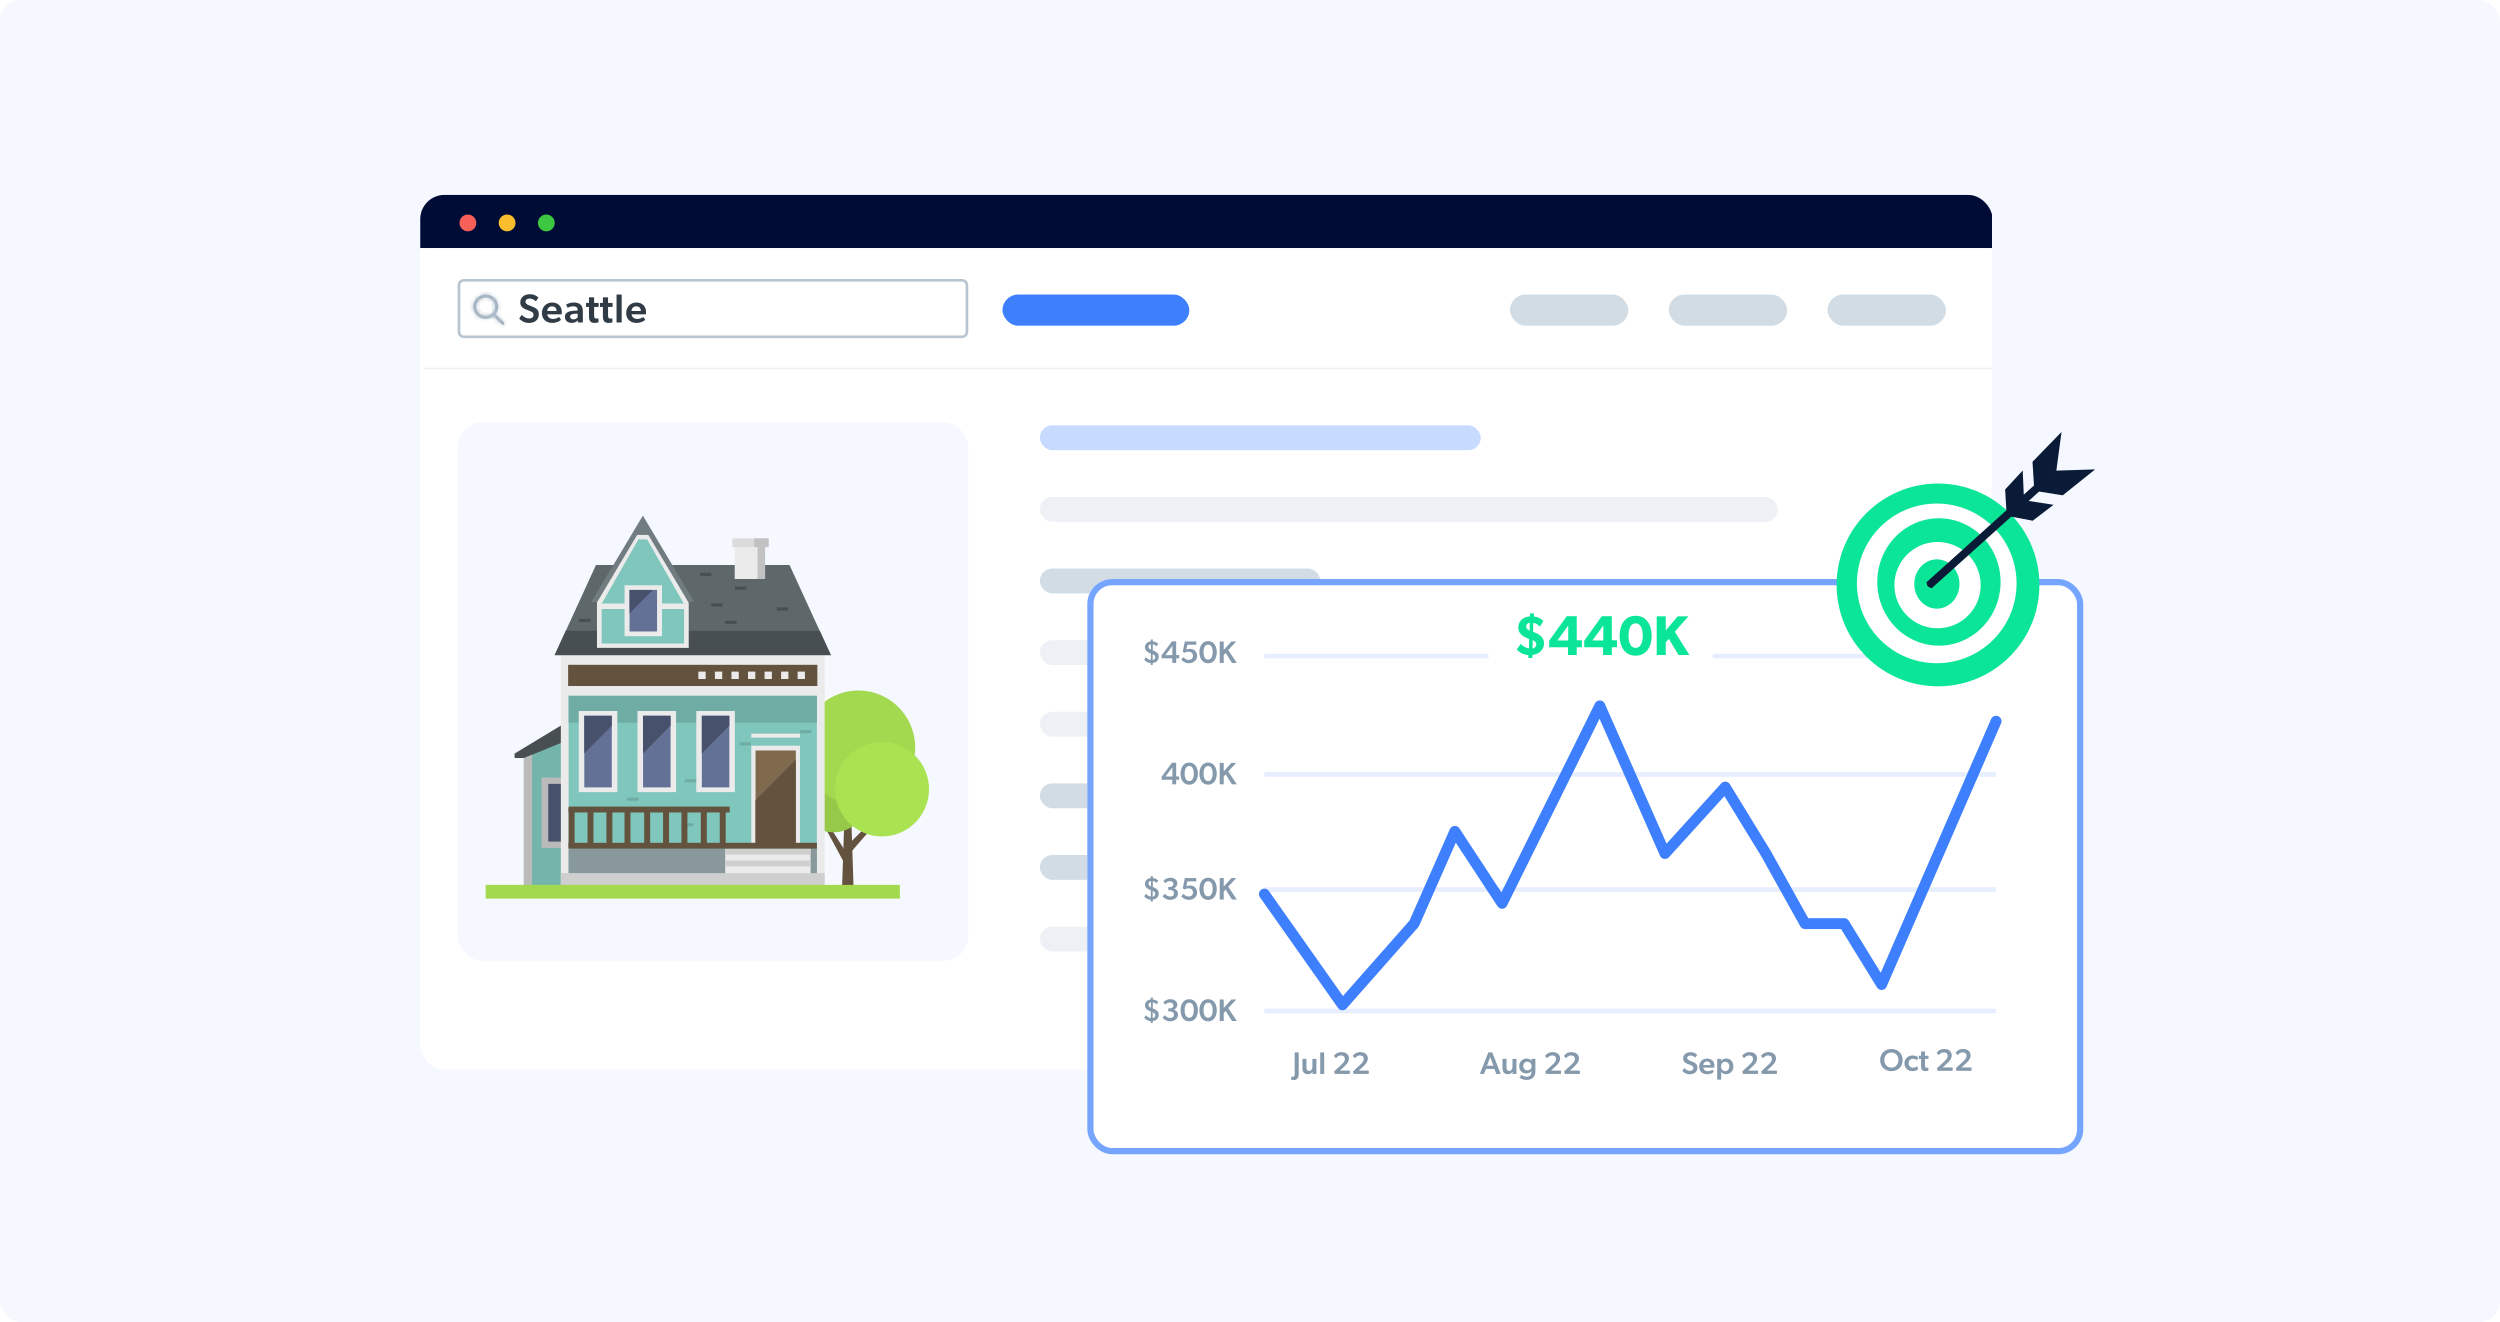 <svg width="588" height="311" viewBox="0 0 588 311" fill="none" xmlns="http://www.w3.org/2000/svg">
<rect width="588" height="311" rx="5" fill="#F5F8FF"/>
<g filter="url(#filter0_dd_13482_14099)">
<g clip-path="url(#clip0_13482_14099)">
<path d="M462.756 55.449H98.919C97.307 55.449 96 56.798 96 58.461V283.69C96 285.353 97.307 286.702 98.919 286.702H462.756C464.368 286.702 465.675 285.353 465.675 283.69V58.461C465.675 56.798 464.368 55.449 462.756 55.449Z" fill="white"/>
<rect x="104.789" y="96.459" width="120.098" height="126.689" rx="5.858" fill="#F5F8FF"/>
<path d="M465.675 43H96V55.518H465.675V43Z" fill="#000C36"/>
<path d="M109.18 49.583C109.181 49.974 109.066 50.357 108.849 50.682C108.633 51.008 108.324 51.262 107.963 51.413C107.602 51.563 107.204 51.603 106.821 51.527C106.437 51.451 106.084 51.263 105.807 50.987C105.53 50.711 105.342 50.359 105.265 49.975C105.188 49.592 105.227 49.194 105.377 48.833C105.526 48.471 105.779 48.162 106.105 47.945C106.43 47.727 106.812 47.611 107.203 47.611C107.726 47.615 108.226 47.824 108.595 48.193C108.965 48.562 109.175 49.061 109.18 49.583Z" fill="#F66058"/>
<path d="M118.407 49.583C118.408 49.974 118.293 50.357 118.076 50.683C117.859 51.009 117.55 51.263 117.189 51.413C116.827 51.563 116.429 51.603 116.045 51.527C115.662 51.45 115.309 51.262 115.032 50.986C114.755 50.709 114.567 50.356 114.491 49.972C114.415 49.588 114.454 49.191 114.605 48.829C114.755 48.468 115.009 48.159 115.335 47.942C115.66 47.726 116.043 47.61 116.435 47.611C116.694 47.61 116.951 47.66 117.191 47.759C117.431 47.858 117.649 48.003 117.832 48.186C118.015 48.369 118.161 48.587 118.259 48.827C118.358 49.067 118.408 49.324 118.407 49.583Z" fill="#F9BD2E"/>
<path d="M127.63 49.583C127.63 49.974 127.515 50.357 127.299 50.682C127.082 51.008 126.774 51.262 126.412 51.413C126.051 51.563 125.654 51.603 125.27 51.527C124.886 51.451 124.533 51.263 124.256 50.987C123.98 50.711 123.791 50.359 123.714 49.975C123.637 49.592 123.676 49.194 123.826 48.833C123.975 48.471 124.229 48.162 124.554 47.945C124.879 47.727 125.261 47.611 125.653 47.611C126.175 47.615 126.675 47.824 127.045 48.193C127.415 48.562 127.625 49.061 127.63 49.583Z" fill="#3CC840"/>
<path d="M465.675 55.518H96V71.989H465.675V55.518Z" fill="white"/>
<rect x="341.586" y="91.332" width="87.297" height="87.297" rx="4.55" fill="white"/>
<rect x="241.73" y="97.191" width="103.701" height="5.858" rx="2.929" fill="#C6DBFF"/>
<rect x="241.73" y="114.033" width="173.557" height="5.858" rx="2.929" fill="#EDF1F6"/>
<rect x="241.73" y="130.877" width="65.992" height="5.858" rx="2.929" fill="#D2DCE4"/>
<rect x="241.73" y="181.406" width="65.992" height="5.858" rx="2.929" fill="#D2DCE4"/>
<rect x="241.73" y="198.25" width="65.992" height="5.858" rx="2.929" fill="#D2DCE4"/>
<rect x="314.953" y="138.932" width="28.282" height="5.858" rx="2.929" fill="#C6DBFF"/>
<rect x="241.73" y="147.721" width="97.102" height="5.858" rx="2.929" fill="#EDF1F6"/>
<rect x="241.73" y="164.562" width="97.102" height="5.858" rx="2.929" fill="#EDF1F6"/>
<rect x="241.73" y="215.092" width="97.102" height="5.858" rx="2.929" fill="#EDF1F6"/>
<path d="M197.955 207.174L197.299 187.248H195.833L195.168 207.174H197.955Z" fill="#63523D"/>
<path d="M196.027 196.429L205.646 186.791L206.22 187.331L197.266 197.601L196.027 196.429Z" fill="#63523D"/>
<path d="M195.846 200.338L189.352 188.338L190.035 187.936L197.304 199.468L195.846 200.338Z" fill="#63523D"/>
<path d="M193.018 192.914C188.628 192.813 185.148 189.143 185.248 184.731C185.348 180.32 189.001 176.823 193.391 176.924C197.782 177.025 201.262 180.695 201.161 185.107C201.061 189.518 197.408 193.015 193.018 192.914Z" fill="#96C948"/>
<path d="M208.04 182.926C213.501 177.938 213.904 169.446 208.94 163.959C203.976 158.471 195.525 158.066 190.064 163.054C184.603 168.042 184.2 176.534 189.164 182.022C194.128 187.509 202.579 187.914 208.04 182.926Z" fill="#A2D94E"/>
<path d="M204.352 193.883C198.249 193.737 193.412 188.648 193.558 182.515C193.704 176.383 198.768 171.523 204.871 171.669C210.974 171.816 215.811 176.905 215.665 183.037C215.519 189.17 210.455 194.03 204.352 193.883Z" fill="#A9E352"/>
<path d="M131.818 166.143L118.191 174.389V175.433H131.818V166.143Z" fill="#484F52"/>
<path d="M120.367 175.46V207.678H142.693V166.344L120.367 175.46Z" fill="#73B5AB"/>
<path d="M122.307 174.664L120.367 175.46V207.679H122.307V174.664Z" fill="#BABABA"/>
<path d="M134.213 180.027H124.539V196.594H134.213V180.027Z" fill="#BABABA"/>
<path d="M132.664 181.527H126.105V195.101H132.664V181.527Z" fill="#47516B"/>
<path d="M191.116 159.039H129.066V206.469H191.116V159.039Z" fill="#EBEBEB"/>
<path d="M191.116 151.186H129.066V161.089H191.116V151.186Z" fill="#EBEBEB"/>
<path d="M192.574 151.25H127.609L137.328 130.043H182.854L192.574 151.25Z" fill="#5E686B"/>
<path d="M130.233 145.52L127.609 151.249H192.574L189.95 145.52H130.233Z" fill="#484F52"/>
<path d="M160.439 138.729L148.361 118.428L136.219 138.729H160.439Z" fill="#707C80"/>
<path d="M149.645 122.967H147.012L137.566 138.838V149.529H159.145V138.939L149.645 122.967Z" fill="#EBEBEB"/>
<path d="M149.362 124.029H147.303L138.668 139.15V148.523H158.052V139.241L149.362 124.029Z" fill="#7FC7BC"/>
<path d="M158.142 139.104H138.395V140.394H158.142V139.104Z" fill="#EBEBEB"/>
<path d="M189.397 153.51H130.781V158.498H189.397V153.51Z" fill="#63523D"/>
<path d="M189.286 160.814H130.898V204.694H189.286V160.814Z" fill="#7FC7BC"/>
<path d="M189.286 160.814H130.898V167.148H189.286V160.814Z" fill="#6FADA4"/>
<path d="M189.286 196.768H130.898V204.694H189.286V196.768Z" fill="#89989C"/>
<path d="M185.323 172.531H173.855V195.835H185.323V172.531Z" fill="#EBEBEB"/>
<path d="M185.323 169.711H173.855V170.654H185.323V169.711Z" fill="#EBEBEB"/>
<path d="M132.301 196.566V187.248H130.898V196.566H132.301Z" fill="#63523D"/>
<path d="M136.746 196.566V187.248H135.343V196.566H136.746Z" fill="#63523D"/>
<path d="M141.184 196.566V187.248H139.781V196.566H141.184Z" fill="#63523D"/>
<path d="M145.445 196.566V187.248H144.043V196.566H145.445Z" fill="#63523D"/>
<path d="M150.074 196.566V187.248H148.671V196.566H150.074Z" fill="#63523D"/>
<path d="M154.516 196.566V187.248H153.113V196.566H154.516Z" fill="#63523D"/>
<path d="M163.398 196.566V187.248H161.996V196.566H163.398Z" fill="#63523D"/>
<path d="M167.844 196.566V187.248H166.441V196.566H167.844Z" fill="#63523D"/>
<path d="M184.333 173.666H174.859V195.834H184.333V173.666Z" fill="#806A4E"/>
<path d="M174.859 185.345V195.834H184.333V175.816L174.859 185.345Z" fill="#63523D"/>
<path d="M189.286 195.387H130.898V196.769H189.286V195.387Z" fill="#63523D"/>
<path d="M168.791 186.873H130.898V188.255H168.791V186.873Z" fill="#63523D"/>
<path d="M169.994 164.385H160.922V183.469H169.994V164.385Z" fill="#EBEBEB"/>
<path d="M168.694 165.51H162.227V182.351H168.694V165.51Z" fill="#637196"/>
<path d="M168.694 167.827V165.502H162.227V174.353C164.385 172.184 166.535 169.996 168.694 167.818V167.827Z" fill="#47516B"/>
<path d="M156.166 164.385H147.094V183.469H156.166V164.385Z" fill="#EBEBEB"/>
<path d="M154.874 165.51H148.406V182.351H154.874V165.51Z" fill="#637196"/>
<path d="M154.866 167.827V165.502H148.398V174.353C150.557 172.184 152.707 169.996 154.866 167.818V167.827Z" fill="#47516B"/>
<path d="M142.35 164.385H133.277V183.469H142.35V164.385Z" fill="#EBEBEB"/>
<path d="M141.049 165.51H134.582V182.351H141.049V165.51Z" fill="#637196"/>
<path d="M141.049 167.827V165.502H134.582V174.353C136.741 172.184 138.891 169.996 141.049 167.818V167.827Z" fill="#47516B"/>
<path d="M187.801 196.822H167.734V204.694H187.801V196.822Z" fill="#EBEBEB"/>
<path d="M187.801 196.822H167.734V198.186H187.801V196.822Z" fill="#CFCFCF"/>
<path d="M187.801 199.551H167.734V200.915H187.801V199.551Z" fill="#CFCFCF"/>
<path d="M191.116 202.516H129.066V206.47H191.116V202.516Z" fill="#CFCFCF"/>
<path d="M152.868 134.812H144.051V146.785H152.868V134.812Z" fill="#EBEBEB"/>
<path d="M151.694 135.91H145.227V145.676H151.694V135.91Z" fill="#637196"/>
<path d="M177.115 124.523H171.75V133.338H177.115V124.523Z" fill="#C2C2C2"/>
<path d="M175.322 124.523H169.957V133.338H175.322V124.523Z" fill="#EBEBEB"/>
<path d="M177.935 123.791H169.391V125.823H177.935V123.791Z" fill="#DBDBDB"/>
<path d="M177.935 123.791H174.547V125.823H177.935V123.791Z" fill="#C2C2C2"/>
<path d="M150.719 135.91H145.227V141.429C147.057 139.59 148.888 137.75 150.719 135.91Z" fill="#47516B"/>
<path d="M163.128 155.121H161.406V156.851H163.128V155.121Z" fill="#EBEBEB"/>
<path d="M167.022 155.121H165.301V156.851H167.022V155.121Z" fill="#EBEBEB"/>
<path d="M170.913 155.121H169.191V156.851H170.913V155.121Z" fill="#EBEBEB"/>
<path d="M174.804 155.121H173.082V156.851H174.804V155.121Z" fill="#EBEBEB"/>
<path d="M178.702 155.121H176.98V156.851H178.702V155.121Z" fill="#EBEBEB"/>
<path d="M182.589 155.121H180.867V156.851H182.589V155.121Z" fill="#EBEBEB"/>
<path d="M186.479 155.121H184.758V156.851H186.479V155.121Z" fill="#EBEBEB"/>
<path d="M170.394 143.158H167.707V143.909H170.394V143.158Z" fill="#484F52"/>
<path d="M147.32 184.75H144.633V185.501H147.32V184.75Z" fill="#6FADA4"/>
<path d="M160.894 180.43H158.207V181.18H160.894V180.43Z" fill="#6FADA4"/>
<path d="M160.257 190.781H157.57V191.532H160.257V190.781Z" fill="#6FADA4"/>
<path d="M173.765 171.744H171.078V172.495H173.765V171.744Z" fill="#6FADA4"/>
<path d="M187.964 168.869H185.277V169.62H187.964V168.869Z" fill="#6FADA4"/>
<path d="M182.527 140.002H179.84V140.752H182.527V140.002Z" fill="#484F52"/>
<path d="M164.492 131.883H161.805V132.633H164.492V131.883Z" fill="#484F52"/>
<path d="M172.734 135.104H170.047V135.854H172.734V135.104Z" fill="#484F52"/>
<path d="M136.046 142.701H133.359V143.452H136.046V142.701Z" fill="#484F52"/>
<path d="M167.125 139.076H164.438V139.827H167.125V139.076Z" fill="#484F52"/>
<path d="M158.836 196.566V187.248H157.433V196.566H158.836Z" fill="#63523D"/>
<path d="M208.807 205.279H111.379V208.501H208.807V205.279Z" fill="#A2D94E"/>
<rect x="352.309" y="66.434" width="27.828" height="7.323" rx="3.662" fill="#D2DCE4"/>
<rect x="389.656" y="66.434" width="27.828" height="7.323" rx="3.662" fill="#D2DCE4"/>
<rect x="427.004" y="66.434" width="27.828" height="7.323" rx="3.662" fill="#D2DCE4"/>
<rect x="232.941" y="66.434" width="43.938" height="7.323" rx="3.662" fill="#3D7FFC"/>
<line x1="96.734" y1="83.827" x2="465.817" y2="83.827" stroke="#EDF1F6" stroke-width="0.366"/>
<path d="M105.101 64.236C105.101 63.599 105.617 63.083 106.254 63.083H223.423C224.06 63.083 224.576 63.599 224.576 64.236V75.221C224.576 75.858 224.06 76.374 223.423 76.374H106.254C105.617 76.374 105.101 75.858 105.101 75.221V64.236Z" fill="white" stroke="#B8C4D0" stroke-width="0.623"/>
<mask id="path-103-inside-1_13482_14099" fill="white">
<path d="M111.397 72.158C112.051 72.158 112.687 71.946 113.203 71.555L115.151 73.448C115.297 73.585 115.529 73.581 115.669 73.44C115.807 73.302 115.807 73.083 115.669 72.945L113.721 71.052C114.719 69.804 114.487 68.005 113.202 67.036C111.917 66.066 110.067 66.292 109.069 67.54C108.071 68.788 108.303 70.587 109.588 71.556C110.105 71.947 110.742 72.159 111.397 72.158ZM109.831 67.775C110.696 66.935 112.097 66.935 112.962 67.775C113.826 68.615 113.826 69.977 112.962 70.817C112.097 71.657 110.696 71.657 109.831 70.817C109.831 70.817 109.831 70.817 109.831 70.817C108.967 69.984 108.962 68.626 109.82 67.786C109.824 67.783 109.827 67.779 109.831 67.775Z"/>
</mask>
<path d="M111.397 72.158C112.051 72.158 112.687 71.946 113.203 71.555L115.151 73.448C115.297 73.585 115.529 73.581 115.669 73.44C115.807 73.302 115.807 73.083 115.669 72.945L113.721 71.052C114.719 69.804 114.487 68.005 113.202 67.036C111.917 66.066 110.067 66.292 109.069 67.54C108.071 68.788 108.303 70.587 109.588 71.556C110.105 71.947 110.742 72.159 111.397 72.158ZM109.831 67.775C110.696 66.935 112.097 66.935 112.962 67.775C113.826 68.615 113.826 69.977 112.962 70.817C112.097 71.657 110.696 71.657 109.831 70.817C109.831 70.817 109.831 70.817 109.831 70.817C108.967 69.984 108.962 68.626 109.82 67.786C109.824 67.783 109.827 67.779 109.831 67.775Z" fill="#9BACBC"/>
<path d="M111.397 72.158L111.397 71.346H111.396L111.397 72.158ZM113.203 71.555L113.769 70.973L113.269 70.487L112.713 70.908L113.203 71.555ZM115.151 73.448L114.585 74.031L114.596 74.041L115.151 73.448ZM115.669 73.44L115.093 72.867L115.093 72.867L115.669 73.44ZM115.669 72.945L116.246 72.372L116.236 72.362L115.669 72.945ZM113.721 71.052L113.087 70.545L112.626 71.121L113.155 71.635L113.721 71.052ZM109.588 71.556L110.077 70.908L110.077 70.908L109.588 71.556ZM109.831 70.817L109.265 71.4L109.265 71.4L109.831 70.817ZM109.831 70.817L110.397 70.235L110.395 70.233L109.831 70.817ZM109.82 67.786L109.252 67.205L109.252 67.206L109.82 67.786ZM111.397 72.971C112.226 72.971 113.034 72.702 113.694 72.203L112.713 70.908C112.339 71.19 111.876 71.346 111.397 71.346L111.397 72.971ZM112.637 72.138L114.585 74.031L115.718 72.866L113.769 70.973L112.637 72.138ZM114.596 74.041C115.061 74.478 115.795 74.466 116.246 74.012L115.093 72.867C115.263 72.696 115.533 72.692 115.707 72.856L114.596 74.041ZM116.246 74.012C116.698 73.558 116.698 72.827 116.246 72.372L115.093 73.518C114.915 73.339 114.915 73.046 115.093 72.867L116.246 74.012ZM116.236 72.362L114.287 70.469L113.155 71.635L115.103 73.528L116.236 72.362ZM114.356 71.559C115.643 69.949 115.337 67.629 113.692 66.387L112.713 67.684C113.637 68.382 113.796 69.658 113.087 70.545L114.356 71.559ZM113.692 66.387C112.06 65.156 109.71 65.437 108.434 67.033L109.703 68.047C110.423 67.147 111.775 66.976 112.713 67.684L113.692 66.387ZM108.434 67.033C107.147 68.643 107.453 70.963 109.098 72.205L110.077 70.908C109.153 70.21 108.995 68.934 109.703 68.047L108.434 67.033ZM109.098 72.205C109.758 72.703 110.567 72.971 111.397 72.971L111.396 71.346C110.916 71.346 110.452 71.191 110.077 70.908L109.098 72.205ZM110.397 68.358C110.947 67.824 111.847 67.824 112.396 68.358L113.528 67.193C112.348 66.046 110.445 66.046 109.265 67.193L110.397 68.358ZM112.396 68.358C112.932 68.879 112.932 69.714 112.396 70.235L113.528 71.4C114.721 70.241 114.721 68.352 113.528 67.193L112.396 68.358ZM112.396 70.235C111.847 70.769 110.947 70.769 110.397 70.235L109.265 71.4C110.445 72.546 112.348 72.546 113.528 71.4L112.396 70.235ZM110.397 70.235L110.397 70.235L109.265 71.4L109.265 71.4L110.397 70.235ZM110.395 70.233C109.86 69.716 109.857 68.887 110.388 68.367L109.252 67.206C108.066 68.366 108.073 70.251 109.267 71.402L110.395 70.233ZM110.387 68.368C110.39 68.365 110.393 68.362 110.396 68.359L109.266 67.192C109.262 67.196 109.257 67.201 109.252 67.205L110.387 68.368Z" fill="#B8C4D0" mask="url(#path-103-inside-1_13482_14099)"/>
<path d="M122.599 69.373C123.522 69.754 123.884 70.268 123.884 71.087C123.884 72.305 122.989 73.114 121.599 73.114C120.476 73.114 119.704 72.591 119.276 72.096L119.866 71.201C120.38 71.762 120.999 72.067 121.618 72.067C122.227 72.067 122.646 71.772 122.646 71.201C122.646 70.687 122.303 70.515 121.742 70.287L120.714 69.877C120 69.592 119.524 69.087 119.524 68.288C119.524 67.145 120.418 66.355 121.799 66.355C122.732 66.355 123.408 66.745 123.798 67.145L123.208 68.031C122.789 67.65 122.284 67.374 121.723 67.374C121.18 67.374 120.752 67.64 120.752 68.126C120.752 68.602 121.161 68.783 121.504 68.925L122.599 69.373ZM125.873 71.087C125.987 71.82 126.549 72.172 127.244 72.172C127.863 72.172 128.415 71.896 128.634 71.705L129.11 72.362C128.853 72.629 128.158 73.105 127.035 73.105C125.645 73.105 124.617 72.257 124.617 70.772C124.617 69.297 125.692 68.307 127.006 68.307C128.425 68.307 129.281 69.24 129.281 70.468C129.281 70.706 129.262 71.087 129.262 71.087H125.873ZM126.997 69.211C126.273 69.211 125.892 69.716 125.854 70.296H128.063C128.044 69.792 127.853 69.211 126.997 69.211ZM133.049 72.467C132.858 72.8 132.325 73.105 131.64 73.105C130.745 73.105 130.021 72.619 130.021 71.658C130.021 70.696 130.964 70.325 131.916 70.258L133.02 70.182V70.058C133.02 69.468 132.63 69.192 131.992 69.192C131.383 69.192 130.878 69.421 130.678 69.573L130.307 68.792C130.659 68.583 131.307 68.307 132.106 68.307C132.925 68.307 133.391 68.516 133.734 68.84C134.067 69.163 134.239 69.582 134.239 70.363V73H133.068L133.049 72.467ZM132.201 70.972C131.554 71.01 131.24 71.229 131.24 71.62C131.24 72.01 131.535 72.276 132.04 72.276C132.516 72.276 132.868 72 133.03 71.772V70.925L132.201 70.972ZM136.891 71.21C136.891 71.915 137.015 72.086 137.443 72.086C137.691 72.086 137.881 72.01 137.881 72.01L137.948 72.952C137.891 72.971 137.529 73.105 137.015 73.105C136.072 73.105 135.682 72.676 135.682 71.477V69.344H134.997V68.402H135.682V67.088H136.891V68.402H137.957V69.344H136.891V71.21ZM140.168 71.21C140.168 71.915 140.292 72.086 140.72 72.086C140.968 72.086 141.158 72.01 141.158 72.01L141.225 72.952C141.168 72.971 140.806 73.105 140.292 73.105C139.349 73.105 138.959 72.676 138.959 71.477V69.344H138.274V68.402H138.959V67.088H140.168V68.402H141.234V69.344H140.168V71.21ZM142.167 66.431H143.376V73H142.167V66.431ZM145.688 71.087C145.803 71.82 146.364 72.172 147.059 72.172C147.678 72.172 148.23 71.896 148.449 71.705L148.925 72.362C148.668 72.629 147.973 73.105 146.85 73.105C145.46 73.105 144.432 72.257 144.432 70.772C144.432 69.297 145.508 68.307 146.821 68.307C148.24 68.307 149.097 69.24 149.097 70.468C149.097 70.706 149.078 71.087 149.078 71.087H145.688ZM146.812 69.211C146.088 69.211 145.708 69.716 145.669 70.296H147.878C147.859 69.792 147.669 69.211 146.812 69.211Z" fill="#303B45"/>
</g>
</g>
<g filter="url(#filter1_d_13482_14099)">
<rect x="252.07" y="132.525" width="234.25" height="135.293" rx="5.858" fill="white"/>
<rect x="252.803" y="133.258" width="232.785" height="133.829" rx="5.126" stroke="#76A5FF" stroke-width="1.465"/>
</g>
<path d="M297.383 154.311H469.475" stroke="#E7EEFF" stroke-width="1.098"/>
<path d="M297.383 182.139H469.475" stroke="#E7EEFF" stroke-width="1.098"/>
<path d="M297.383 209.234H469.475" stroke="#E7EEFF" stroke-width="1.098"/>
<path d="M297.383 237.793H469.475" stroke="#E7EEFF" stroke-width="1.098"/>
<path d="M297.383 210.291L315.748 236.329L332.604 217.235L342.181 195.537L353.291 212.461L376.276 166.027L391.6 200.744L405.774 185.122L415.351 200.744L424.546 217.235H433.74L442.551 231.555L469.475 169.633" stroke="#3D7FFC" stroke-width="2.563" stroke-linecap="round" stroke-linejoin="round"/>
<path d="M270.659 211.602C270.073 211.587 269.48 211.294 269.113 210.803L269.567 210.217C269.802 210.598 270.3 210.869 270.673 210.877L270.688 209.368L270.424 209.251C270.168 209.141 269.963 209.038 269.809 208.914C269.626 208.768 269.289 208.453 269.289 207.889C269.289 207.12 269.904 206.585 270.666 206.505L270.681 206.058H271.149L271.142 206.512C271.596 206.549 272.138 206.776 272.423 207.113L272.028 207.669C271.794 207.391 271.442 207.244 271.142 207.208L271.135 208.614L271.596 208.826C272.204 209.104 272.541 209.471 272.541 210.144C272.541 210.628 272.306 211.023 272.013 211.25C271.764 211.455 271.413 211.565 271.127 211.594L271.12 212.063H270.651L270.659 211.602ZM270.717 207.2C270.366 207.237 270.124 207.413 270.124 207.808C270.124 208.152 270.395 208.313 270.629 208.423L270.71 208.46L270.717 207.2ZM271.098 210.884C271.384 210.862 271.713 210.62 271.713 210.254C271.713 209.895 271.537 209.72 271.259 209.588L271.113 209.514L271.098 210.884ZM276.11 208.951C276.52 209.046 277.062 209.39 277.062 210.115C277.062 211.082 276.22 211.653 275.187 211.653C274.228 211.653 273.576 210.986 273.452 210.811L273.957 210.21C274.213 210.532 274.646 210.862 275.224 210.862C275.803 210.862 276.117 210.613 276.117 210.078C276.117 209.551 275.634 209.309 275.114 209.309H274.777V208.614H275.187C275.656 208.614 275.978 208.365 275.978 207.903C275.978 207.501 275.663 207.23 275.151 207.23C274.697 207.23 274.338 207.42 274.096 207.72L273.62 207.186C273.855 206.9 274.433 206.446 275.231 206.446C276.169 206.446 276.901 206.937 276.901 207.779C276.901 208.387 276.44 208.811 276.11 208.929V208.951ZM279.614 210.862C280.053 210.862 280.588 210.606 280.588 209.917C280.588 209.236 280.105 208.936 279.533 208.936C279.196 208.936 278.86 209.046 278.625 209.2L278.193 208.943L278.669 206.519H281.357L281.349 207.303H279.27L279.028 208.431C279.27 208.328 279.57 208.262 279.877 208.262C280.8 208.262 281.554 208.87 281.554 209.932C281.554 211.038 280.624 211.653 279.577 211.653C278.618 211.653 277.966 210.986 277.842 210.811L278.347 210.21C278.603 210.532 279.035 210.862 279.614 210.862ZM282.107 209.053C282.107 207.728 282.737 206.446 284.15 206.446C285.563 206.446 286.186 207.728 286.186 209.053C286.186 210.379 285.563 211.66 284.15 211.66C282.729 211.66 282.107 210.379 282.107 209.053ZM285.219 209.038C285.219 208.006 284.882 207.266 284.15 207.266C283.418 207.266 283.074 208.006 283.074 209.038C283.074 210.064 283.418 210.811 284.15 210.811C284.882 210.811 285.219 210.064 285.219 209.038ZM288.284 209.222L287.822 209.712V211.572H286.878V206.519H287.822V208.519L289.631 206.519H290.766L288.884 208.548L290.898 211.572H289.756L288.284 209.222Z" fill="#8599AC"/>
<path d="M270.659 240.162C270.073 240.147 269.48 239.855 269.113 239.364L269.567 238.778C269.802 239.159 270.3 239.43 270.673 239.437L270.688 237.929L270.424 237.811C270.168 237.702 269.963 237.599 269.809 237.475C269.626 237.328 269.289 237.013 269.289 236.449C269.289 235.68 269.904 235.146 270.666 235.065L270.681 234.619H271.149L271.142 235.073C271.596 235.109 272.138 235.336 272.423 235.673L272.028 236.23C271.794 235.951 271.442 235.805 271.142 235.768L271.135 237.174L271.596 237.387C272.204 237.665 272.541 238.031 272.541 238.705C272.541 239.188 272.306 239.584 272.013 239.811C271.764 240.016 271.413 240.125 271.127 240.155L271.12 240.623H270.651L270.659 240.162ZM270.717 235.761C270.366 235.798 270.124 235.973 270.124 236.369C270.124 236.713 270.395 236.874 270.629 236.984L270.71 237.021L270.717 235.761ZM271.098 239.444C271.384 239.422 271.713 239.181 271.713 238.815C271.713 238.456 271.537 238.28 271.259 238.148L271.113 238.075L271.098 239.444ZM276.11 237.511C276.52 237.606 277.062 237.951 277.062 238.676C277.062 239.642 276.22 240.213 275.187 240.213C274.228 240.213 273.576 239.547 273.452 239.371L273.957 238.771C274.213 239.093 274.646 239.422 275.224 239.422C275.803 239.422 276.117 239.173 276.117 238.639C276.117 238.112 275.634 237.87 275.114 237.87H274.777V237.174H275.187C275.656 237.174 275.978 236.925 275.978 236.464C275.978 236.061 275.663 235.79 275.151 235.79C274.697 235.79 274.338 235.981 274.096 236.281L273.62 235.746C273.855 235.461 274.433 235.007 275.231 235.007C276.169 235.007 276.901 235.497 276.901 236.339C276.901 236.947 276.44 237.372 276.11 237.489V237.511ZM277.666 237.614C277.666 236.288 278.296 235.007 279.709 235.007C281.122 235.007 281.745 236.288 281.745 237.614C281.745 238.939 281.122 240.221 279.709 240.221C278.288 240.221 277.666 238.939 277.666 237.614ZM280.778 237.599C280.778 236.566 280.441 235.827 279.709 235.827C278.977 235.827 278.633 236.566 278.633 237.599C278.633 238.624 278.977 239.371 279.709 239.371C280.441 239.371 280.778 238.624 280.778 237.599ZM282.107 237.614C282.107 236.288 282.737 235.007 284.15 235.007C285.563 235.007 286.186 236.288 286.186 237.614C286.186 238.939 285.563 240.221 284.15 240.221C282.729 240.221 282.107 238.939 282.107 237.614ZM285.219 237.599C285.219 236.566 284.882 235.827 284.15 235.827C283.418 235.827 283.074 236.566 283.074 237.599C283.074 238.624 283.418 239.371 284.15 239.371C284.882 239.371 285.219 238.624 285.219 237.599ZM288.284 237.782L287.822 238.273V240.133H286.878V235.08H287.822V237.079L289.631 235.08H290.766L288.884 237.108L290.898 240.133H289.756L288.284 237.782Z" fill="#8599AC"/>
<path d="M303.702 253.219C303.797 253.256 303.929 253.278 304.097 253.278C304.449 253.278 304.515 252.963 304.515 252.545V247.529H305.459V252.523C305.459 253.043 305.364 253.402 305.188 253.629C305.02 253.849 304.727 254.025 304.324 254.025C304.002 254.025 303.716 253.951 303.672 253.922L303.702 253.219ZM307.272 250.934C307.272 251.462 307.36 251.879 307.902 251.879C308.466 251.879 308.678 251.432 308.678 250.839V249.038H309.616V252.582H308.708L308.7 252.084C308.495 252.436 308.114 252.648 307.602 252.648C306.584 252.648 306.335 251.989 306.335 251.139V249.038H307.272V250.934ZM310.514 247.529H311.444V252.582H310.514V247.529ZM313.803 251.974L315.553 250.356C315.956 249.982 316.322 249.565 316.322 249.067C316.322 248.562 316 248.239 315.429 248.239C314.791 248.239 314.433 248.642 314.191 248.913L313.752 248.335C313.913 248.1 314.433 247.456 315.502 247.456C316.578 247.456 317.274 248.049 317.274 248.942C317.274 249.807 316.593 250.444 316.278 250.744L315.15 251.798H317.486V252.582H313.927L313.803 251.974ZM318.244 251.974L319.994 250.356C320.397 249.982 320.763 249.565 320.763 249.067C320.763 248.562 320.441 248.239 319.87 248.239C319.232 248.239 318.874 248.642 318.632 248.913L318.193 248.335C318.354 248.1 318.874 247.456 319.943 247.456C321.019 247.456 321.715 248.049 321.715 248.942C321.715 249.807 321.034 250.444 320.719 250.744L319.591 251.798H321.927V252.582H318.368L318.244 251.974Z" fill="#8599AC"/>
<path d="M351.482 251.418H349.497L349.058 252.582H348.069L350.054 247.522H350.977L352.961 252.582H351.921L351.482 251.418ZM349.732 250.656H351.247L350.493 248.613L349.732 250.656ZM354.329 250.934C354.329 251.462 354.417 251.879 354.959 251.879C355.523 251.879 355.735 251.432 355.735 250.839V249.038H356.672V252.582H355.764L355.757 252.084C355.552 252.436 355.171 252.648 354.659 252.648C353.641 252.648 353.392 251.989 353.392 251.139V249.038H354.329V250.934ZM360.178 251.908C359.936 252.274 359.511 252.465 358.969 252.465C358.076 252.465 357.314 251.894 357.314 250.766C357.314 249.785 358.003 248.972 359.057 248.972C359.533 248.972 359.936 249.148 360.185 249.528H360.2L360.192 249.038H361.122V251.85C361.122 252.626 360.961 253.065 360.661 253.38C360.353 253.702 359.899 254.003 359.05 254.003C358.208 254.003 357.578 253.6 357.402 253.475L357.79 252.824C358.017 252.985 358.596 253.241 359.05 253.241C359.555 253.241 359.819 253.08 359.951 252.926C360.082 252.772 360.192 252.48 360.192 252.084V251.908H360.178ZM360.243 250.744C360.243 250.231 359.863 249.711 359.248 249.711C358.632 249.711 358.266 250.165 358.266 250.744C358.266 251.286 358.618 251.733 359.233 251.733C359.907 251.733 360.243 251.286 360.243 250.744ZM363.463 251.974L365.213 250.356C365.616 249.982 365.982 249.565 365.982 249.067C365.982 248.562 365.66 248.239 365.088 248.239C364.451 248.239 364.092 248.642 363.851 248.913L363.411 248.335C363.572 248.1 364.092 247.456 365.162 247.456C366.238 247.456 366.934 248.049 366.934 248.942C366.934 249.807 366.253 250.444 365.938 250.744L364.81 251.798H367.146V252.582H363.587L363.463 251.974ZM367.904 251.974L369.654 250.356C370.057 249.982 370.423 249.565 370.423 249.067C370.423 248.562 370.101 248.239 369.529 248.239C368.892 248.239 368.533 248.642 368.292 248.913L367.852 248.335C368.014 248.1 368.533 247.456 369.603 247.456C370.679 247.456 371.375 248.049 371.375 248.942C371.375 249.807 370.694 250.444 370.379 250.744L369.251 251.798H371.587V252.582H368.028L367.904 251.974Z" fill="#8599AC"/>
<path d="M398.245 249.792C398.955 250.085 399.233 250.48 399.233 251.11C399.233 252.047 398.545 252.67 397.476 252.67C396.612 252.67 396.019 252.267 395.689 251.886L396.143 251.198C396.539 251.63 397.015 251.864 397.491 251.864C397.959 251.864 398.281 251.637 398.281 251.198C398.281 250.803 398.018 250.671 397.586 250.495L396.795 250.18C396.246 249.96 395.879 249.572 395.879 248.957C395.879 248.078 396.568 247.471 397.63 247.471C398.347 247.471 398.867 247.771 399.168 248.078L398.714 248.759C398.391 248.466 398.003 248.254 397.571 248.254C397.154 248.254 396.824 248.459 396.824 248.833C396.824 249.199 397.139 249.338 397.403 249.448L398.245 249.792ZM400.617 251.11C400.705 251.674 401.137 251.945 401.672 251.945C402.148 251.945 402.573 251.733 402.741 251.586L403.107 252.091C402.909 252.296 402.375 252.663 401.511 252.663C400.442 252.663 399.651 252.011 399.651 250.868C399.651 249.733 400.478 248.972 401.489 248.972C402.58 248.972 403.239 249.689 403.239 250.634C403.239 250.817 403.224 251.11 403.224 251.11H400.617ZM401.481 249.667C400.925 249.667 400.632 250.056 400.603 250.502H402.302C402.287 250.114 402.14 249.667 401.481 249.667ZM404.82 249.536L404.835 249.543C405.121 249.118 405.545 248.957 406.014 248.957C407.054 248.957 407.691 249.763 407.691 250.817C407.691 251.82 407.025 252.648 405.948 252.648C405.406 252.648 405.106 252.458 404.813 252.106L404.799 252.113C404.806 252.282 404.813 252.443 404.813 252.692V253.922H403.883V249.038H404.835L404.82 249.536ZM405.751 249.719C405.187 249.719 404.791 250.151 404.791 250.817C404.791 251.41 405.179 251.93 405.78 251.93C406.388 251.93 406.739 251.41 406.739 250.817C406.739 250.202 406.358 249.719 405.751 249.719ZM409.804 251.974L411.554 250.356C411.957 249.982 412.323 249.565 412.323 249.067C412.323 248.562 412.001 248.239 411.43 248.239C410.793 248.239 410.434 248.642 410.192 248.913L409.753 248.335C409.914 248.1 410.434 247.456 411.503 247.456C412.58 247.456 413.275 248.049 413.275 248.942C413.275 249.807 412.594 250.444 412.279 250.744L411.152 251.798H413.488V252.582H409.929L409.804 251.974ZM414.245 251.974L415.995 250.356C416.398 249.982 416.764 249.565 416.764 249.067C416.764 248.562 416.442 248.239 415.871 248.239C415.234 248.239 414.875 248.642 414.633 248.913L414.194 248.335C414.355 248.1 414.875 247.456 415.944 247.456C417.021 247.456 417.716 248.049 417.716 248.942C417.716 249.807 417.035 250.444 416.72 250.744L415.593 251.798H417.929V252.582H414.37L414.245 251.974Z" fill="#8599AC"/>
<path d="M444.856 251.939C443.399 251.939 442.212 250.958 442.212 249.332C442.212 247.707 443.399 246.725 444.856 246.725C446.321 246.725 447.5 247.707 447.5 249.332C447.5 250.958 446.321 251.939 444.856 251.939ZM446.518 249.325C446.518 248.227 445.793 247.553 444.856 247.553C443.919 247.553 443.194 248.227 443.194 249.325C443.194 250.424 443.926 251.105 444.856 251.105C445.793 251.105 446.518 250.424 446.518 249.325ZM450.906 250.768L451.169 251.456C451.096 251.522 450.73 251.932 449.785 251.932C448.819 251.932 447.925 251.266 447.925 250.109C447.925 248.944 448.848 248.241 449.8 248.241C450.693 248.241 451.045 248.6 451.14 248.695L450.884 249.398C450.774 249.296 450.459 249.025 449.91 249.025C449.353 249.025 448.907 249.413 448.907 250.065C448.907 250.716 449.353 251.141 449.961 251.141C450.569 251.141 450.906 250.768 450.906 250.768ZM452.762 250.475C452.762 251.017 452.858 251.149 453.187 251.149C453.378 251.149 453.524 251.09 453.524 251.09L453.575 251.815C453.531 251.83 453.253 251.932 452.858 251.932C452.133 251.932 451.832 251.603 451.832 250.68V249.04H451.305V248.315H451.832V247.304H452.762V248.315H453.583V249.04H452.762V250.475ZM455.576 251.244L457.326 249.625C457.729 249.252 458.095 248.834 458.095 248.336C458.095 247.831 457.773 247.509 457.202 247.509C456.565 247.509 456.206 247.912 455.964 248.183L455.525 247.604C455.686 247.37 456.206 246.725 457.275 246.725C458.352 246.725 459.047 247.319 459.047 248.212C459.047 249.076 458.366 249.713 458.051 250.013L456.924 251.068H459.26V251.852H455.701L455.576 251.244ZM460.017 251.244L461.767 249.625C462.17 249.252 462.536 248.834 462.536 248.336C462.536 247.831 462.214 247.509 461.643 247.509C461.006 247.509 460.647 247.912 460.405 248.183L459.966 247.604C460.127 247.37 460.647 246.725 461.716 246.725C462.793 246.725 463.488 247.319 463.488 248.212C463.488 249.076 462.807 249.713 462.492 250.013L461.365 251.068H463.701V251.852H460.142L460.017 251.244Z" fill="#8599AC"/>
<path d="M275.72 183.393H273.215V182.682L275.654 179.402H276.635V182.624H277.338V183.393H276.635V184.477H275.72V183.393ZM275.741 182.638V180.449L274.116 182.638H275.741ZM277.663 181.957C277.663 180.632 278.293 179.35 279.707 179.35C281.12 179.35 281.742 180.632 281.742 181.957C281.742 183.283 281.12 184.564 279.707 184.564C278.286 184.564 277.663 183.283 277.663 181.957ZM280.776 181.943C280.776 180.91 280.439 180.171 279.707 180.171C278.974 180.171 278.63 180.91 278.63 181.943C278.63 182.968 278.974 183.715 279.707 183.715C280.439 183.715 280.776 182.968 280.776 181.943ZM282.104 181.957C282.104 180.632 282.734 179.35 284.148 179.35C285.561 179.35 286.183 180.632 286.183 181.957C286.183 183.283 285.561 184.564 284.148 184.564C282.727 184.564 282.104 183.283 282.104 181.957ZM285.217 181.943C285.217 180.91 284.88 180.171 284.148 180.171C283.415 180.171 283.071 180.91 283.071 181.943C283.071 182.968 283.415 183.715 284.148 183.715C284.88 183.715 285.217 182.968 285.217 181.943ZM288.281 182.126L287.82 182.617V184.477H286.875V179.424H287.82V181.423L289.629 179.424H290.764L288.882 181.452L290.895 184.477H289.753L288.281 182.126Z" fill="#8599AC"/>
<path d="M270.656 155.947C270.07 155.933 269.477 155.64 269.111 155.149L269.565 154.563C269.799 154.944 270.297 155.215 270.671 155.222L270.685 153.714L270.422 153.597C270.165 153.487 269.96 153.384 269.807 153.26C269.623 153.113 269.287 152.798 269.287 152.234C269.287 151.466 269.902 150.931 270.663 150.85L270.678 150.404H271.147L271.139 150.858C271.593 150.894 272.135 151.121 272.421 151.458L272.025 152.015C271.791 151.736 271.44 151.59 271.139 151.553L271.132 152.959L271.593 153.172C272.201 153.45 272.538 153.816 272.538 154.49C272.538 154.973 272.304 155.369 272.011 155.596C271.762 155.801 271.41 155.911 271.125 155.94L271.117 156.409H270.649L270.656 155.947ZM270.715 151.546C270.363 151.583 270.121 151.758 270.121 152.154C270.121 152.498 270.392 152.659 270.627 152.769L270.707 152.806L270.715 151.546ZM271.095 155.23C271.381 155.208 271.711 154.966 271.711 154.6C271.711 154.241 271.535 154.065 271.257 153.933L271.11 153.86L271.095 155.23ZM275.72 154.834H273.215V154.124L275.654 150.843H276.635V154.065H277.338V154.834H276.635V155.918H275.72V154.834ZM275.741 154.08V151.89L274.116 154.08H275.741ZM279.611 155.208C280.051 155.208 280.585 154.951 280.585 154.263C280.585 153.582 280.102 153.282 279.531 153.282C279.194 153.282 278.857 153.392 278.623 153.545L278.191 153.289L278.667 150.865H281.354L281.347 151.649H279.267L279.025 152.776C279.267 152.674 279.567 152.608 279.875 152.608C280.798 152.608 281.552 153.216 281.552 154.278C281.552 155.383 280.622 155.999 279.575 155.999C278.615 155.999 277.964 155.332 277.839 155.156L278.344 154.556C278.601 154.878 279.033 155.208 279.611 155.208ZM282.104 153.399C282.104 152.073 282.734 150.792 284.148 150.792C285.561 150.792 286.183 152.073 286.183 153.399C286.183 154.724 285.561 156.006 284.148 156.006C282.727 156.006 282.104 154.724 282.104 153.399ZM285.217 153.384C285.217 152.352 284.88 151.612 284.148 151.612C283.415 151.612 283.071 152.352 283.071 153.384C283.071 154.409 283.415 155.156 284.148 155.156C284.88 155.156 285.217 154.409 285.217 153.384ZM288.281 153.567L287.82 154.058V155.918H286.875V150.865H287.82V152.864L289.629 150.865H290.764L288.882 152.894L290.895 155.918H289.753L288.281 153.567Z" fill="#8599AC"/>
<g filter="url(#filter2_dd_13482_14099)">
<rect x="350.109" y="139.664" width="52.726" height="20.505" rx="2.197" fill="white"/>
</g>
<path d="M363.153 151.356C363.153 152.292 362.652 152.978 362.138 153.386C361.676 153.755 360.925 154.006 360.424 154.045L360.398 154.77H359.449L359.475 154.072C358.486 154.032 357.405 153.558 356.746 152.727L357.722 151.409C358.104 152.015 359.053 152.477 359.62 152.49L359.659 150.289L359.211 150.104C358.71 149.893 358.315 149.696 358.025 149.458C357.735 149.234 357.102 148.654 357.102 147.573C357.102 146.703 357.485 146.084 357.972 145.662C358.42 145.267 359.106 145.042 359.818 144.977L359.844 144.265H360.793L360.78 145.003C361.571 145.069 362.467 145.438 362.994 146.071L362.177 147.376C361.729 146.875 361.123 146.558 360.635 146.492L360.582 148.601L361.413 148.957C362.48 149.432 363.153 150.196 363.153 151.356ZM359.804 146.479C359.304 146.519 358.948 146.848 358.948 147.362C358.948 147.85 359.29 148.087 359.62 148.246L359.765 148.311L359.804 146.479ZM361.334 151.607C361.334 151.106 361.096 150.855 360.701 150.658L360.49 150.552L360.45 152.516C360.859 152.477 361.334 152.121 361.334 151.607ZM372.063 152.24H370.85V154.059H368.794V152.24H364.365V150.684L368.491 144.937H370.85V150.592H372.063V152.24ZM368.847 150.631V147.112L366.303 150.631H368.847ZM380.314 152.24H379.102V154.059H377.045V152.24H372.616V150.684L376.742 144.937H379.102V150.592H380.314V152.24ZM377.098 150.631V147.112L374.554 150.631H377.098ZM388.473 149.524C388.473 151.923 387.353 154.217 384.703 154.217C382.041 154.217 380.934 151.923 380.934 149.524C380.934 147.125 382.054 144.832 384.703 144.832C387.353 144.832 388.473 147.125 388.473 149.524ZM386.378 149.485C386.378 147.85 385.877 146.611 384.703 146.611C383.53 146.611 383.029 147.85 383.029 149.485C383.029 151.119 383.53 152.385 384.703 152.385C385.877 152.385 386.378 151.119 386.378 149.485ZM397.344 154.059H394.787L392.507 150.262L391.782 151.066V154.059H389.659V144.963H391.782V148.285L394.589 144.963H397.12L393.917 148.588L397.344 154.059Z" fill="#0BE597"/>
<path d="M479.572 139.713C480.753 126.595 471.075 115.003 457.957 113.823C444.839 112.642 433.248 122.319 432.067 135.437C430.887 148.555 440.564 160.147 453.682 161.327C466.8 162.508 478.391 152.831 479.572 139.713Z" fill="#0BE597"/>
<path d="M474.28 138.015C474.723 127.655 466.684 118.897 456.324 118.454C445.965 118.011 437.207 126.05 436.764 136.41C436.32 146.77 444.359 155.527 454.719 155.971C465.079 156.414 473.837 148.375 474.28 138.015Z" fill="white"/>
<path d="M457.165 151.819C454.305 152.05 451.442 151.399 448.94 149.949C446.438 148.499 444.408 146.314 443.107 143.672C441.807 141.029 441.294 138.047 441.633 135.104C441.973 132.16 443.15 129.386 445.015 127.134C446.88 124.881 449.35 123.251 452.112 122.449C454.874 121.647 457.804 121.71 460.532 122.629C463.26 123.549 465.662 125.283 467.435 127.614C469.209 129.944 470.273 132.766 470.495 135.721C470.791 139.682 469.554 143.603 467.054 146.621C464.555 149.64 460.998 151.509 457.165 151.819Z" fill="#0BE597"/>
<path d="M455.945 147.768C461.548 147.64 465.987 142.993 465.859 137.39C465.73 131.787 461.084 127.349 455.481 127.477C449.878 127.605 445.44 132.251 445.568 137.854C445.696 143.457 450.342 147.896 455.945 147.768Z" fill="white"/>
<path d="M455.968 143.142C454.918 143.231 453.868 142.979 452.95 142.417C452.031 141.855 451.287 141.008 450.81 139.984C450.334 138.96 450.147 137.804 450.273 136.664C450.399 135.523 450.832 134.449 451.518 133.578C452.204 132.707 453.112 132.077 454.126 131.769C455.141 131.461 456.216 131.488 457.216 131.848C458.216 132.207 459.096 132.882 459.744 133.788C460.392 134.693 460.779 135.788 460.856 136.933C460.959 138.463 460.502 139.974 459.586 141.138C458.67 142.301 457.37 143.022 455.968 143.142Z" fill="#0BE597"/>
<path d="M485.159 116.503L492.775 110.4L483.668 110.691L482.197 112.048L483.654 110.691L484.87 101.584L478.046 108.61L478.389 114.184L475.991 116.34L475.742 110.664L471.612 115.113L471.894 120.03L453.135 136.922C453.117 137.272 453.222 137.618 453.43 137.899C453.686 138.145 454.018 138.296 454.371 138.326L473.036 121.521L478.093 122.471L482.989 118.727L477.139 117.826L479.591 115.615L485.159 116.503Z" fill="#091B36"/>
<defs>
<filter id="filter0_dd_13482_14099" x="82.35" y="29.351" width="402.803" height="238.764" filterUnits="userSpaceOnUse" color-interpolation-filters="sRGB">
<feFlood flood-opacity="0" result="BackgroundImageFix"/>
<feColorMatrix in="SourceAlpha" type="matrix" values="0 0 0 0 0 0 0 0 0 0 0 0 0 0 0 0 0 0 127 0" result="hardAlpha"/>
<feOffset dx="2.844" dy="2.844"/>
<feGaussianBlur stdDeviation="8.247"/>
<feColorMatrix type="matrix" values="0 0 0 0 0 0 0 0 0 0.297 0 0 0 0 0.859 0 0 0 0.14 0"/>
<feBlend mode="normal" in2="BackgroundImageFix" result="effect1_dropShadow_13482_14099"/>
<feColorMatrix in="SourceAlpha" type="matrix" values="0 0 0 0 0 0 0 0 0 0 0 0 0 0 0 0 0 0 127 0" result="hardAlpha"/>
<feOffset/>
<feGaussianBlur stdDeviation="1.991"/>
<feComposite in2="hardAlpha" operator="out"/>
<feColorMatrix type="matrix" values="0 0 0 0 0.035 0 0 0 0 0.105 0 0 0 0 0.212 0 0 0 0.09 0"/>
<feBlend mode="normal" in2="effect1_dropShadow_13482_14099" result="effect2_dropShadow_13482_14099"/>
<feBlend mode="normal" in="SourceGraphic" in2="effect2_dropShadow_13482_14099" result="shape"/>
</filter>
<filter id="filter1_d_13482_14099" x="248.409" y="128.864" width="248.896" height="149.941" filterUnits="userSpaceOnUse" color-interpolation-filters="sRGB">
<feFlood flood-opacity="0" result="BackgroundImageFix"/>
<feColorMatrix in="SourceAlpha" type="matrix" values="0 0 0 0 0 0 0 0 0 0 0 0 0 0 0 0 0 0 127 0" result="hardAlpha"/>
<feOffset dx="3.662" dy="3.662"/>
<feGaussianBlur stdDeviation="3.662"/>
<feColorMatrix type="matrix" values="0 0 0 0 0.094 0 0 0 0 0.188 0 0 0 0 0.247 0 0 0 0.05 0"/>
<feBlend mode="normal" in2="BackgroundImageFix" result="effect1_dropShadow_13482_14099"/>
<feBlend mode="normal" in="SourceGraphic" in2="effect1_dropShadow_13482_14099" result="shape"/>
</filter>
<filter id="filter2_dd_13482_14099" x="341.322" y="132.341" width="70.302" height="38.079" filterUnits="userSpaceOnUse" color-interpolation-filters="sRGB">
<feFlood flood-opacity="0" result="BackgroundImageFix"/>
<feColorMatrix in="SourceAlpha" type="matrix" values="0 0 0 0 0 0 0 0 0 0 0 0 0 0 0 0 0 0 127 0" result="hardAlpha"/>
<feOffset dy="2.929"/>
<feGaussianBlur stdDeviation="3.662"/>
<feColorMatrix type="matrix" values="0 0 0 0 0.608 0 0 0 0 0.675 0 0 0 0 0.737 0 0 0 0.35 0"/>
<feBlend mode="normal" in2="BackgroundImageFix" result="effect1_dropShadow_13482_14099"/>
<feColorMatrix in="SourceAlpha" type="matrix" values="0 0 0 0 0 0 0 0 0 0 0 0 0 0 0 0 0 0 127 0" result="hardAlpha"/>
<feOffset dy="1.465"/>
<feGaussianBlur stdDeviation="4.394"/>
<feColorMatrix type="matrix" values="0 0 0 0 0.896 0 0 0 0 0.93 0 0 0 0 0.996 0 0 0 0.5 0"/>
<feBlend mode="normal" in2="effect1_dropShadow_13482_14099" result="effect2_dropShadow_13482_14099"/>
<feBlend mode="normal" in="SourceGraphic" in2="effect2_dropShadow_13482_14099" result="shape"/>
</filter>
<clipPath id="clip0_13482_14099">
<rect x="96" y="43" width="369.815" height="205.778" rx="5.687" fill="white"/>
</clipPath>
</defs>
</svg>
